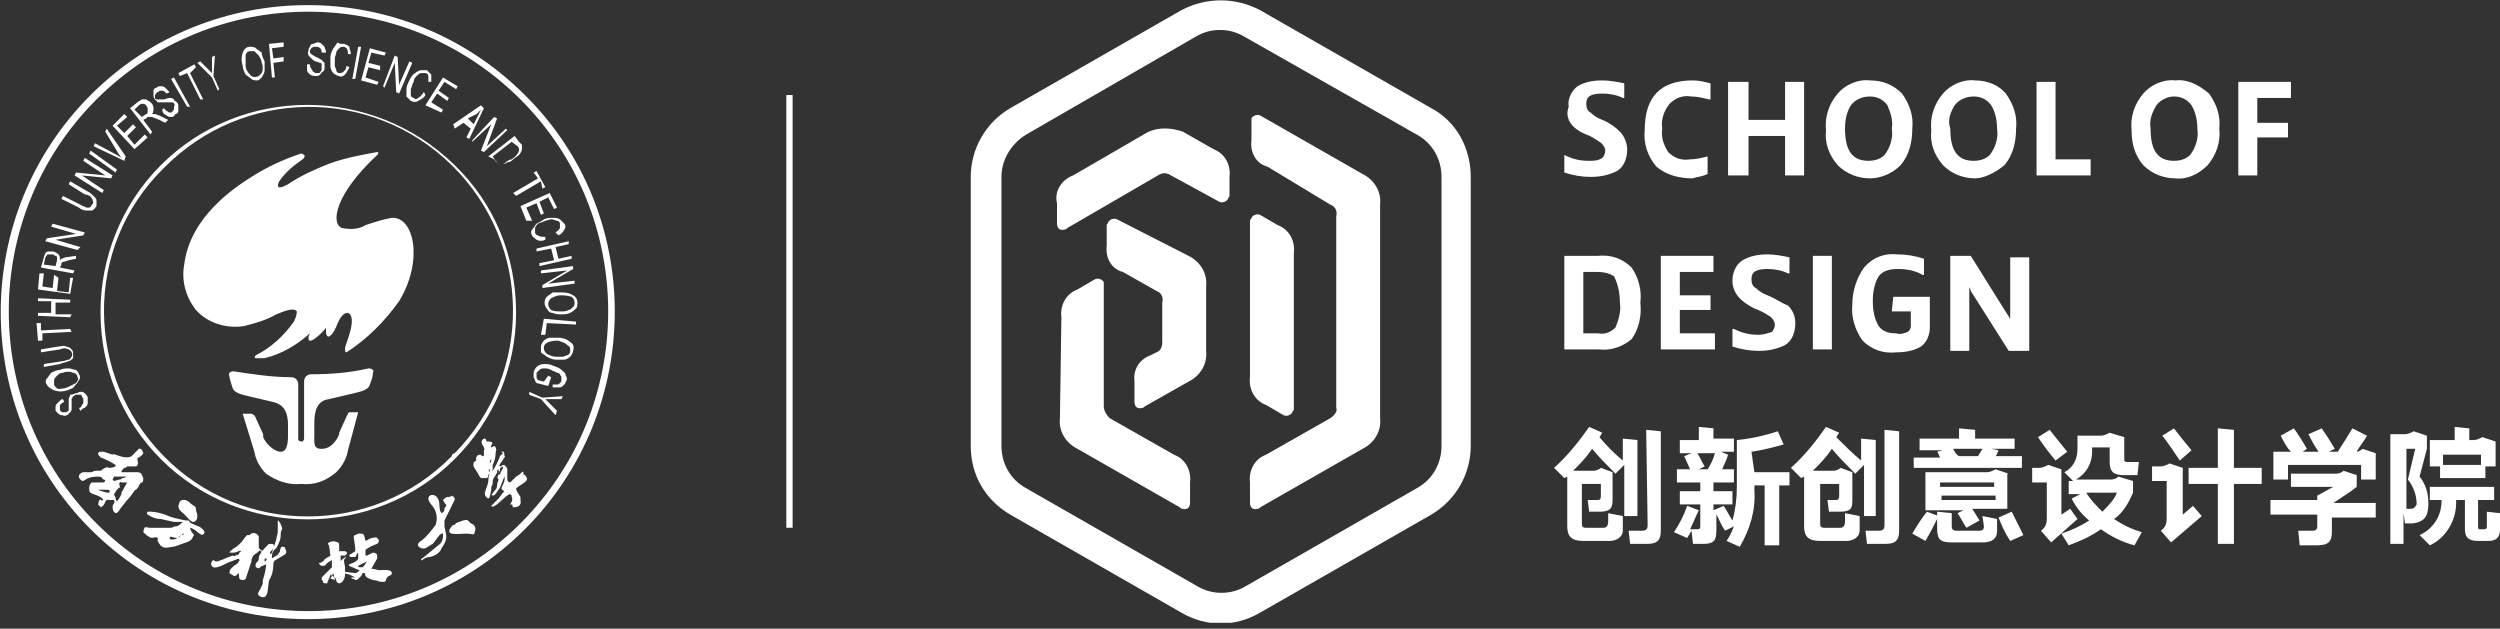 <svg width="171" height="43" viewBox="0 0 171 43" fill="none" xmlns="http://www.w3.org/2000/svg">
<rect x="0" y="0" width="171" height="43" fill="#333333" stroke="none"/>
<g clip-path="url(#clip0_1109_7941)">
<path d="M12.2 34.6C12.2 34.8 12.3 34.9 12.4 35C12.7 35.2 13 35.7 13.2 35.7C13.4 35.7 13.5 35.5 13.5 35.3C13.5 35.1 13.4 35 13.4 34.8C13.4 34.6 13.2 34.6 13 34.4C12.8 34.2 12.5 34.1 12.3 34.3L12.2 34.6ZM14 36.4C13.8 36 13.5 36 13.1 35.8C12.9 35.7 13 35.7 12.9 35.6C12.8 35.6 12.7 35.6 12.7 35.6C12.2 35.5 11.7 35.4 11.3 35.2C11 35.1 10.6 35 10.3 35C10.2 35 10.2 35 10.1 35C10 35.1 10.1 35.2 10.1 35.2C10.4 35.4 10.7 35.5 11 35.5L11.9 35.7C12 35.7 12 35.7 12.2 35.7C12.3 35.7 12.4 35.7 12.5 35.7C12.2 36 12.1 36 12 36C11.9 36 11.8 36.1 11.7 36.1H11.2H11.1H11C10.8 36.1 10.6 36.1 10.3 36.1C9.9 36.1 9.9 35.9 9.8 36.4C10.5 37.1 10.5 36.6 10.8 36.8C10.8 37 10.7 36.9 10.9 37.2C11.1 37.5 11.3 37.5 11.8 37.4C12 37.4 12.1 37.3 12.2 37.3C12.6 37.1 13.1 37.1 13.2 36.7C13.3 36.6 13.3 36.6 13.2 36.5C13.1 36.4 13 36.2 13 36.1C13.5 36.2 13.8 36.9 14 36.4ZM12.4 36.6L12.3 36.7C12.2 36.8 12.3 36.7 12.2 36.8C12 36.8 12.1 36.9 11.8 36.9C11.7 36.9 11.6 36.9 11.6 36.8C11.7 36.6 11.7 36.8 12.2 36.8C12.2 36.8 12.2 36.7 12.4 36.6C12.5 36.6 12.4 36.5 12.6 36.5C12.5 36.6 12.5 36.6 12.4 36.6ZM19.5 37.5C19.5 37.4 19.4 37.4 19.3 37.4C19.3 37.4 19.2 37.4 19.2 37.5C19.1 37.7 19.2 37.7 19.1 37.8C19 37.9 19 38 18.9 38C18.8 38.1 18.7 38.1 18.6 38.2C18.6 38 18.6 37.8 18.7 37.7C18.9 37.4 18.8 37.7 19 37.3C19.1 37.1 19.2 36.9 19.2 36.6C19.2 36.5 19.2 36.3 19.3 36.2C19.3 36 19.1 35.6 19 35.6C19 35.8 19 36 19 36.3C19 36.6 18.9 36.7 18.9 36.9C18.8 37.2 18.7 37.5 18.6 37.8C18.5 37.9 18.6 37.9 18.5 37.9C18.4 37.7 18.6 37.7 18.7 37.5C18.8 37.3 18.7 37.2 18.6 37.2C18.5 37.2 18.3 37.2 18.3 37.3C18.2 37.4 18.1 37.5 18.1 37.5C18 37.6 18 37.7 17.8 37.7C17.8 37.6 17.8 37.5 17.7 37.5C17.7 37.4 17.7 37.4 17.7 37.3C17.7 37.2 17.7 37.2 17.7 37.1C17.7 37 17.7 36.9 17.7 36.8V36.7C17.6 36.5 17.4 36.4 17.2 36.5C17.2 36.5 17.1 36.5 17.1 36.6H17H16.9C16.7 36.8 16.6 37 16.5 37.1C16.3 37.3 16.2 37.4 16 37.5C15.9 37.6 15.7 37.7 15.7 37.8H15.8C16 37.8 15.9 37.8 15.9 37.8H16C16.2 37.8 16.4 37.6 16.5 37.7C16.2 37.9 16.5 37.9 16.1 38C16 38.1 16 38 15.9 38C15.7 38.1 15.6 38.1 15.4 38.2C15.2 38.3 15.1 38.3 14.9 38.4C14.7 38.4 14.7 38.4 14.6 38.3C14.3 38.5 14.5 38.8 14.6 38.8C14.9 38.9 15.5 38.5 15.8 38.4C15.9 38.4 16 38.3 16.1 38.3C16.3 38.2 16.3 38.2 16.4 38.3C16.3 38.5 16.2 38.6 16 38.7C15.9 38.8 15.9 38.8 15.8 38.9C15.7 39 15.7 39.1 15.7 39.2C15.8 39.3 15.9 39.3 16 39.4C16.2 39.4 16.2 39.3 16.3 39.2C16.4 39.3 16.3 39.5 16.4 39.6C16.5 39.7 16.7 39.7 16.8 39.6L17.2 38.4C17.2 38.3 17.2 38.4 17.2 38.3C17.3 38 17.3 38 17.6 37.8C17.7 37.7 17.8 37.6 17.9 37.6C17.9 37.9 17.7 37.9 17.7 38.2C17.7 38.5 17.4 38.4 17.5 38.8C17.7 38.9 17.7 38.9 17.8 38.8C17.9 38.7 18 38.7 18.2 38.6C18.2 38.9 18.1 39.3 18 39.6C17.9 40 18.1 39.7 17.8 40.3C17.6 40.6 17.6 40.7 17.8 40.8C18 40.9 18.2 40.9 18.3 40.5L18.4 39.7C18.6 39.4 18.7 39 18.7 38.6C18.7 38.3 18.9 38.3 19.2 38.1C19.5 37.9 19.7 37.9 19.5 37.5ZM18.1 38.4V38.3C18.1 38.2 18.1 38.2 18.2 38.2C18.3 38.2 18.2 38.4 18.1 38.4ZM25.8 39.1L26 39C25.8 39 25.6 38.9 25.4 38.9L25.8 38.2C25.8 38.1 25.8 38.1 25.8 38C25.8 37.9 25.7 37.8 25.5 37.8L25.1 38H25V37.8C25 37.7 25 37.7 25 37.6C25.3 37.4 25.5 37.3 25.8 37.2C26 37 25.9 36.9 25.8 36.8C25.7 36.7 25.6 36.8 25.4 36.8L25 37L24.9 36.6C24.8 36.5 24.8 36.5 24.7 36.5H24.5L24.3 36.6C24.2 36.6 24.2 36.7 24.2 36.7C24.2 36.7 24.2 36.7 24.2 36.8C24.2 36.8 24.3 37.4 24.3 37.5V37.6V37.7L24 37.9C23.9 37.9 23.9 38 23.9 38C23.9 38 23.9 38.1 24 38.1C24.1 38.1 24.2 38.1 24.3 38.1C24.3 38.1 24.4 38 24.4 37.9L24.5 37.8V38.1C24.5 38.1 24.5 38.1 24.5 38.2C24.5 38.4 23.9 38.6 23.9 38.6C23.9 38.6 23.8 38.6 23.9 38.7C24 38.8 24.2 38.8 24.3 38.9C24.4 38.9 24.5 39 24.6 39C24.5 39.1 24.4 39.2 24.3 39.2L23.5 39.1H23.4V39.2H23.5L23.9 39.3L24.3 39.5H24L24.1 39.6H24.2C24.3 39.7 24.4 39.7 24.5 39.6C24.6 39.5 24.6 39.5 24.7 39.4L24.8 39.2H25L25.8 39.3V39.1ZM24.9 38.7L24.8 38.8C24.7 38.8 24.6 38.8 24.6 38.8C24.6 38.8 24.5 38.8 24.5 38.7C24.7 38.6 24.9 38.5 25.1 38.4C25 38.5 25 38.6 24.9 38.7ZM24.9 39L25 39.4L25.1 39.5C25.3 39.6 25.5 39.7 25.7 39.7C25.8 39.7 25.9 39.8 26.1 39.8H26.2C26.2 39.8 26.4 39.8 26.4 39.7C26.4 39.7 26.4 39.5 26.6 39.4C26.8 39.3 26.8 39.3 26.8 39.2C26.8 38.9 26.1 39 26 39L25 38.9L24.9 39ZM23.3 38.6C23.4 38.4 23.6 38.3 23.7 38C23.7 38.1 23.3 38.3 23.3 38.4C23.3 38.3 23.3 38.2 23.3 38.1V38H23.4H23.5H23.6C23.9 37.8 23.6 37.7 23.6 37.7C23.6 37.7 23.5 37.7 23.2 37.7V37.4V37.3C23.2 37.3 23.2 37.1 23.1 37.1C22.9 37 22.7 37 22.5 37.1C22.4 37.2 22.4 37.2 22.5 37.3C22.5 37.3 22.6 37.9 22.6 38C22.5 38.1 22.4 38.1 22.3 38.2C22.2 38.2 22.2 38.3 22.1 38.4C22 38.4 22 38.5 21.9 38.5H21.8C21.8 38.5 21.9 38.7 22 38.7C22 38.7 22 38.7 22.1 38.7H22.2C22.3 38.6 22.3 38.6 22.4 38.5C22.5 38.4 22.6 38.4 22.7 38.3C22.7 38.3 22.7 38.3 22.7 38.4C22.7 38.5 22.7 38.7 22.7 38.8L22.1 39.4C22 39.5 22 39.5 22 39.6C22 39.7 22.1 39.7 22.1 39.8C22.1 39.9 22.2 39.9 22.3 39.9C22.4 39.9 22.4 39.9 22.4 39.8C22.4 39.8 22.6 39.4 22.6 39.3C22.7 39.4 22.8 39.4 22.9 39.5C23 39.6 23 39.7 23 39.7C23 39.8 23.1 39.9 23.2 39.9C23.4 39.9 23.6 39.6 23.6 39.3C23.6 39.2 23.6 39.1 23.6 39V38.9V38.8L23.5 38.2C23.4 38.2 23.4 38.3 23.4 38.3C23.2 38.6 23.2 38.7 23.3 38.6ZM22.9 39.6V39.7C22.8 39.6 22.7 39.6 22.6 39.6L22.8 39.2C22.8 39.2 22.9 39.6 22.9 39.6ZM31.1 35.9H31L30.9 36C30.3 36.7 31.4 36.5 31.8 36.5H31.9C32.4 36.5 32.4 36.7 32.5 36.3C32.6 36 32.3 35.8 32.2 35.8C32 35.6 32 35.5 31.7 35.6C31.6 35.6 31.5 35.7 31.4 35.7C31.1 35.8 31.2 35.8 31.1 35.9ZM30.3 34.2C30.4 34.4 30.4 34.4 30.5 34.5C30.6 34.6 30.4 34.7 30.4 34.8C30.4 34.9 30.4 35 30.2 35.1C30 34.9 30.1 34.4 30 34.2C29.8 33.7 29.3 33.8 29.3 34.1C29.3 34.4 29.6 34.5 29.8 35C29.9 35.3 29.9 35.6 29.8 35.9C29.5 36.3 29.2 36.7 28.8 37C28.3 37.3 28.8 37.6 29.1 37.5C29.3 37.4 29.4 37.3 29.6 37.2C29.8 37 30.1 36.4 30.3 36.5C30.5 36.6 30.3 36.4 30.3 36.5C30.3 36.6 30.3 36.6 30.3 36.7C30.3 36.9 30.2 37.1 30.1 37.2L29 38.1C28.9 38.2 28.8 38.2 28.8 38.3C28.8 38.4 28.8 38.3 28.9 38.3C29 38.2 29.2 38.1 29.4 38.1C29.8 38 30.1 37.8 30.2 37.5C30.7 36.8 30.5 36.6 30.4 36C30.4 35.9 30.4 35.7 30.4 35.6L30.9 34.6C31 34.3 31.3 34.1 30.9 33.9C30.8 34 30.7 34 30.6 34C30.5 34 30.4 34.1 30.3 34.2ZM20.7 10.9C20.1 11.3 19.5 11.8 19.1 12.4C18.9 12.8 19 13 19.7 12.6C20.6 12 21.5 11.6 22.5 11.2C23.6 10.8 24.7 10.6 25.8 10.4C25.9 10.4 25.9 10.5 25.8 10.6C22.9 13.3 22.6 15.3 23.4 15.6C24 15.7 24.5 15.7 25 15.4C25.6 15.2 26.2 15 26.8 14.9C28.3 14.8 29 17.8 27.3 20.6C26.3 22 25.1 23.2 23.7 24.1C23.6 24.1 23.6 24 23.6 23.8C23.6 23.6 24.5 21.7 23.8 21.4C23.7 21.4 23.4 21.4 23.1 22.1C22.8 22.9 22.5 23.1 22.4 23C22.3 22.9 22.3 22.8 22.3 22.6C22.3 22.4 22.3 22.3 22.3 22.4C22.3 22.5 21.4 23.4 21.2 23.3C21.1 23.3 21.1 23.2 21.1 23.1C21.1 23 21.2 22.8 21.2 22.8C20.3 23.6 19.3 24.2 18.1 24.5C17.9 24.5 17.7 24.5 17.5 24.5C17.4 24.5 17.4 24.4 17.5 24.3C18.5 23.8 19.4 23 20.1 22C20.3 21.6 20.3 21.4 20.3 21.3C20.1 21 19.4 21.3 18.9 21.5C18.2 21.9 17.5 22.1 16.7 22.3C15.5 22.5 14.2 22.1 13.4 21.2C12.7 20.3 12.4 19.2 12.6 18.1C13 14.8 16.1 12.8 17.2 12.1C18.3 11.4 19.4 10.9 20.6 10.5C20.9 10.6 20.9 10.7 20.7 10.9ZM20.4 30.1V26.3C20.4 26 20.2 25.8 19.9 25.8C18.6 25.8 17.3 25.6 16 25.4C15.9 25.4 15.8 25.4 15.7 25.5C15.6 25.6 15.7 25.7 15.7 25.8C15.7 25.9 15.9 26.5 15.9 26.5C16 26.9 16.6 27 17 27.1L18.7 27.5C19.5 27.7 19.7 28.3 19.7 29.1V29.8C19.7 30.4 19.6 30.9 19.2 30.9C18.8 30.9 18.2 30.4 18 29.9V29.7L17.5 28.6C17.5 28.5 17.4 28.5 17.4 28.4C17.3 28.4 17.3 28.3 17.2 28.3H16.6L17.4 30.9C17.5 31.5 17.8 32 18.2 32.4C18.9 32.9 19.8 33.2 20.6 33.1C21.5 33.2 22.3 32.9 23 32.3C23.4 31.9 23.7 31.4 23.8 30.8L24.5 28.2H24C23.9 28.2 23.8 28.2 23.8 28.3C23.8 28.4 23.7 28.4 23.7 28.5L23.2 29.6V29.7C23 30.2 22.6 30.7 22 30.7C21.4 30.7 21.5 30.3 21.5 29.6V28.9C21.5 28.1 21.7 27.4 22.5 27.3L24.2 26.9C24.6 26.8 25.2 26.7 25.3 26.3C25.3 26.3 25.5 25.8 25.5 25.6C25.5 25.4 25.6 25.4 25.5 25.3C25.4 25.2 25.3 25.2 25.2 25.2C23.9 25.5 22.6 25.6 21.3 25.6C21 25.6 20.8 25.8 20.8 26.1V30C20.8 30.1 20.7 30.2 20.7 30.2C20.6 30.2 20.5 30.2 20.4 30.1ZM33.5 34L33.6 33.5C33.6 33.1 33.7 33.3 33.7 33C33.7 32.7 33.8 32.7 33.9 32.5C34 32.3 34 32.4 34 32.3C34 32.2 34 32.2 34.1 32.1C34.2 32.5 33.9 32.6 34.1 32.8C34.1 32.9 34 33 34 33.2C34 33.4 33.9 33.5 33.8 33.6C33.6 33.9 33.6 33.8 33.7 33.9C33.9 33.9 34 33.6 34.1 33.5C34.2 33.4 34.3 33.1 34.3 33.1C34.4 32.9 34.4 32.8 34.5 32.6C34.6 32.9 34.3 33.3 34.3 33.4C34.3 33.5 34.5 33.6 34.5 33.6C34.5 33.6 34.5 33.6 34.4 33.7L34.1 34.1C34 34.2 33.7 34.5 33.6 34.6C33.8 34.9 34.6 33.8 34.9 33.8C34.9 33.8 34.9 33.8 35 33.9V34C35.1 34.2 35 34.3 34.9 34.5C35 34.6 34.9 34.5 35 34.5C35.1 34.5 35 34.6 35.1 34.7C35.4 34.7 35.7 34.6 35.6 34.2C35.6 34.1 35.6 34.1 35.6 34C35.5 33.8 35.3 33.6 35.3 33.4C35.8 33 36.3 32.9 35.9 32.5C35.8 32.4 35.8 32.5 35.8 32.4C35.8 32.3 35.8 32.2 35.7 32.3C35.6 32.4 35.5 32.5 35.3 32.6C35.2 32.7 35 32.9 34.9 33C34.8 33 34.7 32.9 34.7 32.8V32.1C34.7 32 34.6 31.9 34.5 31.8C34.3 31.8 34.3 31.9 34.2 31.9C34.1 31.9 34.2 31.7 34.3 31.6C34.4 31.5 34.4 31.4 34.5 31.3C34.6 31.2 34.5 31.2 34.5 31.2V31.1C34.5 31.1 34.5 30.8 34.3 30.9L34.4 31C34.3 31.1 34.3 31.1 34.2 31.2C34.1 31.5 33.9 31.9 33.7 32.2C33.6 32.1 33.7 32.2 33.7 32.1V31.8C33.8 31.6 33.9 31.3 33.9 31C33.9 30.8 34 30.8 33.9 30.6C33.8 30.4 33.7 30.6 33.6 30.6C33.5 30.4 33.9 30.3 33.5 30.2H33.3C33.2 30.1 33.3 30 33.1 30C32.8 30.2 33 30.4 33.1 30.6C33.2 30.8 33.1 30.7 33.1 30.8C33.1 30.9 33.1 30.8 33.1 31C33.1 31 33.1 31 33.1 31.1C33.1 31.2 33.1 31.2 33 31.2C32.9 31.2 33 31.1 32.8 31.1C32.6 31.1 32.5 31.4 32.6 31.5C32.5 31.5 32.5 31.6 32.4 31.6V31.7C32.3 31.9 32.6 32.2 32.7 32.4C32.8 32.6 32.8 32.6 32.9 32.7C33 32.7 33.1 32.7 33.2 32.7C33.4 32.7 33.4 32.6 33.4 32.5C33.4 32.4 33.6 32.4 33.5 32.3C33.4 32.2 33.4 32.1 33.5 32.1V32.2C33.5 32.4 33.4 32.6 33.4 32.9C33.4 33.1 33.2 33.5 33.2 33.6C33.1 33.8 33.2 34 33.4 34.1C33.5 34 33.5 34 33.5 34ZM33.5 31.7C33.5 31.6 33.5 31.5 33.6 31.4C33.6 31.5 33.6 31.6 33.5 31.7ZM34.2 32.2C34.2 32 34.2 32 34.4 31.9C34.4 32 34.4 32.1 34.3 32.2C34.2 32.3 34.3 32.4 34.1 32.5V32.3C34.2 32.2 34.2 32.2 34.2 32.2ZM7.2 32.9C7.1 33 7.1 33 7 33C6.9 33 6.8 33 6.7 33H6.5C6.4 33 6.4 33 6.3 33C6.2 33 6.1 33.2 6.1 33.4C6.1 33.6 6.1 33.7 6.4 33.8C6.7 33.9 6.9 34 7 34.1C7.1 34.2 7 34.3 6.9 34.2C6.8 34.1 6.9 34.2 6.8 34.2C6.7 34.4 6.8 34.3 6.7 34.5L6.9 34.7C7.3 34.5 7.1 34.1 7.5 34.2C7.6 34.2 7.7 34.2 7.8 34.2C7.9 34.5 7.7 34.4 7.7 34.7C7.7 35 7.9 35.1 7.9 35.1C8.1 35.1 8.2 34.8 8.3 34.7L8.7 34.2C8.8 34.1 8.9 34 9.1 33.7C9.2 33.6 9.2 33.5 9.3 33.5C9.4 33.4 9.5 33.3 9.5 33.2C9.6 33.1 9.6 33 9.7 33C9.8 33 9.8 32.8 9.8 32.7C9.7 32.5 9.7 32.3 9.4 32.3C9.3 32.3 9.2 32.3 9.1 32.3H8.6C8.5 32.3 8.4 32.3 8.3 32.3C8.3 32.2 8.4 32.1 8.5 32C8.6 32 8.6 32 8.7 31.9C9.1 31.9 8.8 31.9 9.2 31.9C9.3 31.9 9.4 31.9 9.4 31.8C9.5 31.6 9.4 31.7 9.4 31.4C9.4 31.3 9.4 31.3 9.5 31.3C9.6 31.2 9.7 31.2 9.8 31C9.7 30.6 9.5 30.7 9.5 30.7L9 31.2C8.7 31.4 8.2 31.2 7.9 31.1C7.6 31 7.8 31.1 7.7 31.1L7.1 30.9C7 30.9 7 30.9 6.9 30.9C6.8 30.9 6.8 30.9 6.7 31C6.7 31.1 6.8 31.2 6.9 31.3C7.2 31.4 7.6 31.6 7.9 31.8C7.9 31.8 7.9 31.8 7.9 31.9C7.9 31.9 7.7 32 7.5 32C7.3 32 7.4 31.9 7.2 32C7 32.1 7 32.1 6.9 32.2H6.8C6.7 32.2 6.8 32.2 6.6 32.2C6.3 32.2 6.4 32.3 6.2 32.3C6.1 32.3 6 32.3 5.9 32.3C5.8 32.3 5.8 32.3 5.7 32.3C5.6 32.3 5.2 32.5 5.5 32.8C5.8 33.1 5.7 32.6 6.7 32.6C6.8 32.6 6.9 32.6 7 32.7C7 32.7 7 32.8 7.1 32.8C7.1 32.8 7.2 32.8 7.2 32.9ZM6.7 33.5H7.3C7.4 33.5 7.5 33.5 7.5 33.6C7.5 33.7 7.5 33.7 7.4 33.7C7.2 33.7 6.7 33.5 6.7 33.5ZM7.7 32.8L7.8 32.6H8.2C8.3 32.6 8.5 32.6 8.6 32.6C8.7 32.6 8.5 32.7 8.4 32.7C8.3 32.7 8.3 32.8 8.2 32.8C8 32.8 7.8 33 7.7 32.8ZM8 34.3L7.9 34.1V34C7.9 34 7.8 33.9 7.8 33.8C7.9 33.7 7.9 33.6 8 33.5L8.1 33.4C8.2 33.3 8.2 33.4 8.2 33.3C8.2 33.2 8.1 33.1 8.2 33C8.3 32.9 8.3 33 8.3 33H8.7C8.6 33.2 8.4 33.5 8.3 33.7C8.4 33.7 8.1 34.2 8 34.3ZM35.6 35.8C27.6 43.8 14.6 43.8 6.6 35.8C-1.4 27.8 -1.4 14.8 6.6 6.8C14.6 -1.2 27.6 -1.2 35.6 6.8C43.6 14.8 43.6 27.8 35.6 35.8ZM35.9 6.5C27.7 -1.7 14.4 -1.7 6.2 6.5C-2 14.7 -2 28 6.2 36.2C14.4 44.4 27.7 44.4 35.9 36.2C44.1 28 44.1 14.6 35.9 6.5ZM30.9 31.2C25.5 36.7 16.6 36.7 11.2 31.2C5.8 25.7 5.7 16.9 11.2 11.5C16.6 6 25.4 5.9 30.9 11.3C36.4 16.7 36.5 25.5 31.1 31C31 31 30.9 31.1 30.9 31.2ZM31.1 11.3C25.5 5.8 16.5 5.8 11 11.3C5.5 16.8 5.5 25.9 11 31.4C16.5 36.9 25.6 36.9 31.1 31.4C33.8 28.7 35.3 25.1 35.3 21.4C35.3 17.5 33.8 13.9 31.1 11.3ZM5.5 28.1L5.4 27.9C5.5 27.9 5.6 27.8 5.6 27.7C5.7 27.6 5.7 27.6 5.7 27.5C5.7 27.4 5.7 27.3 5.7 27.3C5.7 27.2 5.6 27.2 5.6 27.1C5.6 27 5.5 27 5.4 27C5.3 27 5.3 27 5.2 27C5.1 27 5.1 27.1 5 27.1C5 27.2 4.9 27.2 4.9 27.3C4.9 27.3 4.9 27.4 4.9 27.6C4.9 27.7 4.9 27.9 4.9 28C4.9 28.1 4.8 28.2 4.8 28.2C4.7 28.3 4.7 28.3 4.6 28.4C4.5 28.4 4.4 28.5 4.3 28.4C4.2 28.4 4.1 28.4 4 28.3C3.9 28.2 3.9 28.2 3.8 28.1C3.8 28 3.8 27.9 3.8 27.8C3.8 27.7 3.9 27.6 4 27.5C4.1 27.4 4.2 27.3 4.3 27.3L4.4 27.5C4.3 27.5 4.2 27.6 4.1 27.7C4.1 27.8 4.1 27.9 4.1 28C4.1 28.1 4.2 28.2 4.3 28.2C4.4 28.2 4.5 28.2 4.5 28.2C4.6 28.2 4.6 28.1 4.7 28.1C4.7 28 4.7 27.9 4.7 27.7C4.7 27.6 4.7 27.5 4.7 27.3C4.7 27.2 4.8 27.1 4.8 27C5 27 5.1 26.9 5.2 26.9C5.3 26.9 5.4 26.8 5.5 26.8C5.6 26.8 5.7 26.8 5.8 26.9C5.9 27 6 27.1 6 27.2C6 27.3 6 27.4 6 27.6C6 27.7 5.9 27.8 5.8 27.9C5.7 27.9 5.6 28 5.5 28.1ZM4.6 26.7C4.3 26.8 4 26.8 3.7 26.7C3.5 26.6 3.3 26.5 3.2 26.3C3.1 26.2 3.1 26 3.2 25.9C3.3 25.8 3.4 25.6 3.5 25.5C3.7 25.4 3.9 25.3 4.1 25.3C4.3 25.2 4.5 25.2 4.7 25.2C4.9 25.2 5 25.3 5.2 25.3C5.3 25.4 5.4 25.5 5.4 25.6C5.5 25.7 5.5 25.9 5.4 26C5.3 26.2 5.2 26.3 5.1 26.4C5 26.6 4.8 26.6 4.6 26.7ZM4.6 26.5C4.8 26.4 5 26.3 5.2 26.2C5.3 26.1 5.4 25.9 5.3 25.8C5.3 25.6 5.1 25.5 5 25.5C4.8 25.4 4.5 25.4 4.3 25.5C4.1 25.5 4 25.6 3.9 25.7C3.8 25.8 3.7 25.9 3.7 26C3.7 26.1 3.7 26.2 3.7 26.3C3.7 26.4 3.9 26.6 4 26.6C4.1 26.6 4.3 26.6 4.6 26.5ZM2.8 24.1V23.9L4 23.7C4.2 23.7 4.4 23.6 4.5 23.7C4.6 23.7 4.8 23.8 4.8 23.8C4.9 23.9 5 24 5 24.1C5 24.2 5 24.4 5 24.5C4.9 24.6 4.8 24.7 4.7 24.7C4.5 24.8 4.3 24.8 4.1 24.9L3 25.1V24.9L4.3 24.7C4.4 24.7 4.6 24.6 4.7 24.6C4.8 24.6 4.8 24.5 4.9 24.4C5 24.2 4.9 24 4.7 23.9C4.5 23.8 4.3 23.8 4.1 23.9L2.8 24.1ZM4.9 22.7L2.9 22.8V23.3H2.6L2.5 22.1H2.8V22.6L4.8 22.5L4.9 22.7ZM4.8 21.7L2.6 21.6V21.4H3.5V20.6H2.6V20.4L4.8 20.5V20.7H3.8V21.5H4.9L4.8 21.7ZM4.8 20.1L2.6 19.8L2.7 18.7H3L2.9 19.6L3.6 19.7L3.7 18.8L4 19L3.9 19.9L4.7 20L4.8 19H5L4.8 20.1ZM5 18.7L2.8 18.3L3 17.6C3 17.5 3.1 17.4 3.1 17.3C3.2 17.2 3.3 17.2 3.3 17.2C3.4 17.2 3.5 17.2 3.6 17.2C3.7 17.2 3.9 17.3 4 17.4C4.1 17.5 4.1 17.6 4.1 17.8L4.2 17.7C4.3 17.7 4.4 17.6 4.5 17.6L5.2 17.5V17.7L4.7 17.8L4.4 17.9C4.3 17.9 4.3 17.9 4.2 18V18.1L4.1 18.3L5.1 18.5L5 18.7ZM3.8 18.2L3.9 17.8C3.9 17.7 3.9 17.6 3.9 17.6C3.9 17.5 3.8 17.5 3.8 17.5C3.7 17.5 3.7 17.4 3.6 17.4C3.5 17.4 3.4 17.4 3.3 17.4C3.2 17.4 3.2 17.5 3.1 17.6L3 18.1L3.8 18.2ZM5.3 17.1L3.1 16.5L3.2 16.3L5.2 16L3.5 15.5L3.6 15.3L5.8 15.9L5.7 16.1L3.8 16.4L5.5 16.9L5.3 17.1ZM4.7 12.6L4.8 12.4L6 13.1C6.2 13.2 6.3 13.3 6.4 13.4C6.5 13.5 6.6 13.6 6.6 13.7C6.6 13.8 6.6 14 6.6 14.1C6.5 14.2 6.5 14.3 6.3 14.4C6.2 14.4 6.1 14.4 5.9 14.4C5.7 14.4 5.5 14.3 5.4 14.2L4.2 13.6L4.3 13.4L5.5 14C5.6 14.1 5.8 14.1 5.9 14.2C6 14.2 6.1 14.2 6.1 14.2C6.2 14.2 6.2 14.1 6.3 14C6.4 13.9 6.4 13.8 6.3 13.6C6.2 13.4 6 13.3 5.8 13.3L4.7 12.6ZM7 13.2L5.1 12L5.2 11.8L7.2 12L5.7 11L5.8 10.8L7.7 12L7.6 12.2L5.6 12L7.1 13L7 13.2ZM7.9 11.8L6.1 10.5L6.2 10.3L8 11.6L7.9 11.8ZM8.5 11L6.4 10L6.5 9.8L8 10.6L8.3 10.8L8.1 10.5L7.2 9L7.3 8.8L8.6 10.7L8.5 11ZM9.2 10.2L7.7 8.6L8.5 7.8L8.7 8L8 8.6L8.5 9.1L9.1 8.5L9.3 8.7L8.7 9.3L9.2 9.9L9.9 9.2L10.1 9.4L9.2 10.2ZM10.3 9.2L8.9 7.4L9.4 7C9.5 6.9 9.6 6.9 9.7 6.8C9.8 6.8 9.9 6.8 10 6.8C10.1 6.9 10.2 6.9 10.3 7C10.4 7.1 10.5 7.2 10.5 7.4C10.5 7.5 10.5 7.7 10.4 7.8H10.6C10.7 7.8 10.8 7.9 10.9 7.9L11.5 8.2L11.3 8.4L10.9 8.2L10.4 8C10.3 8 10.3 8 10.2 8H10.1L10 8.1L9.8 8.2L10.4 9L10.3 9.2ZM9.7 8L10 7.8C10.1 7.8 10.1 7.7 10.1 7.6C10.1 7.5 10.1 7.5 10.1 7.4C10.1 7.3 10 7.3 10 7.2C10 7.2 9.9 7.1 9.8 7.1C9.7 7.1 9.6 7.1 9.5 7.2L9.2 7.5L9.7 8ZM11.1 7.5L11.2 7.4C11.3 7.5 11.3 7.5 11.4 7.6C11.5 7.6 11.5 7.7 11.6 7.7C11.7 7.7 11.8 7.7 11.8 7.6L11.9 7.5C11.9 7.4 11.9 7.4 11.9 7.3C12 7.2 11.9 7 11.8 7C11.7 7 11.7 7 11.6 7H11.4C11.3 7 11.2 7 11.1 7C11 7 10.9 7 10.8 7C10.7 6.9 10.7 6.9 10.6 6.8C10.5 6.7 10.5 6.6 10.5 6.5C10.5 6.4 10.5 6.3 10.5 6.2C10.5 6.1 10.6 6 10.7 6C10.8 5.9 10.9 5.9 11 5.9C11.1 5.9 11.2 5.9 11.3 6C11.4 6.1 11.5 6.2 11.6 6.3L11.4 6.4C11.3 6.3 11.2 6.2 11.1 6.2C11 6.2 10.9 6.2 10.8 6.3C10.7 6.3 10.7 6.4 10.6 6.5C10.6 6.6 10.6 6.7 10.6 6.7C10.6 6.8 10.7 6.8 10.8 6.8C10.9 6.8 11 6.8 11.2 6.8C11.3 6.8 11.4 6.7 11.6 6.7C11.7 6.7 11.8 6.7 11.9 6.8C11.9 6.9 12 6.9 12.1 7C12.2 7.1 12.2 7.2 12.2 7.3C12.2 7.4 12.2 7.5 12.2 7.6C12.2 7.7 12.1 7.8 12 7.8C11.9 8 11.8 8 11.7 8C11.6 8 11.5 8 11.4 7.9C11.2 7.8 11.1 7.7 11.1 7.5ZM12.8 7.3L11.7 5.4L11.9 5.3L13 7.3H12.8ZM13.7 6.8L12.8 5L12.3 5.2L12.2 5L13.3 4.4L13.4 4.6L13 5L13.9 6.8H13.7ZM14.9 6.2L14.5 5.3L13.5 4.3L13.7 4.2L14.2 4.7C14.3 4.8 14.4 4.9 14.5 5C14.5 4.9 14.5 4.7 14.5 4.6V3.9L14.7 3.8L14.6 5.2L15 6.1L14.9 6.2ZM16.6 4.5C16.5 4.2 16.5 3.9 16.6 3.6C16.7 3.4 16.8 3.2 17.1 3.2C17.2 3.2 17.4 3.2 17.5 3.3C17.6 3.4 17.8 3.5 17.9 3.6C17.9 3.8 18 4 18.1 4.2C18.1 4.4 18.1 4.6 18.1 4.8C18.1 5 18 5.1 17.9 5.3C17.8 5.4 17.7 5.5 17.6 5.5C17.5 5.5 17.3 5.5 17.2 5.4C17.1 5.3 16.9 5.2 16.8 5.1C16.7 4.9 16.6 4.7 16.6 4.5ZM16.8 4.5C16.8 4.7 16.9 4.9 17.1 5.1C17.2 5.3 17.5 5.3 17.7 5.2C17.8 5.1 17.8 5.1 17.9 5C18 4.8 18 4.5 17.9 4.3C17.9 4.1 17.8 4 17.7 3.8C17.6 3.7 17.5 3.6 17.4 3.5C17.3 3.5 17.2 3.5 17.1 3.5C16.9 3.5 16.8 3.7 16.8 3.8C16.8 4.1 16.8 4.3 16.8 4.5ZM18.6 5.3L18.4 3L19.4 2.9V3.2L18.6 3.3L18.7 4L19.4 3.9V4.2L18.7 4.3L18.8 5.3H18.6ZM21 4.4H21.2C21.2 4.5 21.2 4.6 21.3 4.7C21.3 4.8 21.4 4.8 21.4 4.9C21.5 4.9 21.5 5 21.6 5C21.7 5 21.7 5 21.8 5C21.9 5 21.9 4.9 22 4.8C22 4.7 22 4.7 22 4.6C22 4.5 22 4.5 22 4.4C22 4.3 21.9 4.3 21.9 4.3L21.6 4.2C21.5 4.2 21.4 4.1 21.3 4C21.2 3.9 21.2 3.9 21.1 3.8C21.1 3.7 21 3.6 21.1 3.5C21.1 3.4 21.1 3.3 21.2 3.2C21.2 3.1 21.3 3 21.4 3C21.5 3 21.6 2.9 21.7 2.9C21.8 2.9 21.9 2.9 22 3C22 3 22.1 3.1 22.2 3.2C22.2 3.3 22.3 3.4 22.3 3.6H22C22 3.5 22 3.4 21.9 3.3C21.8 3.2 21.7 3.2 21.6 3.2C21.5 3.2 21.4 3.2 21.3 3.3C21.2 3.4 21.2 3.5 21.2 3.5C21.2 3.6 21.2 3.6 21.3 3.7C21.4 3.8 21.5 3.8 21.6 3.9C21.7 3.9 21.8 4 22 4.1C22.1 4.2 22.1 4.2 22.2 4.3C22.2 4.4 22.2 4.5 22.2 4.6C22.2 4.7 22.2 4.8 22.1 4.9C22 4.9 22 5 21.9 5.1C21.8 5.2 21.7 5.2 21.6 5.2C21.5 5.2 21.4 5.2 21.2 5.1C21.1 5 21 4.9 21 4.8C21 4.6 21 4.5 21 4.4ZM23.7 4.5L23.9 4.6C23.8 4.8 23.7 5 23.6 5.1C23.5 5.2 23.3 5.3 23.2 5.2C23.1 5.2 22.9 5.1 22.8 5C22.7 4.9 22.6 4.7 22.6 4.5C22.6 4.3 22.6 4.1 22.6 3.9C22.6 3.7 22.7 3.5 22.8 3.3C22.9 3.2 23 3 23.1 2.9C23.2 3 23.3 3 23.5 3C23.6 3 23.8 3.1 23.9 3.2C23.9 3.4 24 3.5 24 3.7H23.8C23.8 3.6 23.8 3.4 23.7 3.3C23.6 3.2 23.5 3.2 23.5 3.2C23.4 3.2 23.3 3.2 23.2 3.3C23.1 3.4 23 3.5 23 3.6C23 3.7 22.9 3.9 22.9 4C22.9 4.2 22.9 4.3 22.9 4.5C22.9 4.6 23 4.7 23 4.8C23 4.9 23.1 5 23.2 5C23.3 5 23.4 5 23.5 4.9C23.6 4.8 23.7 4.7 23.7 4.5ZM24.1 5.4L24.5 3.2H24.7L24.3 5.4H24.1ZM24.7 5.5L25.3 3.3L26.4 3.6L26.3 3.8L25.4 3.6L25.2 4.3L26 4.5V4.8L25.2 4.6L25 5.3L25.9 5.6L25.8 5.8L24.7 5.5ZM26.2 5.9L27 3.8L27.2 3.9L27.3 5.8L28 4.2L28.2 4.3L27.3 6.4L27.1 6.3L27 4.3L26.3 6L26.2 5.9ZM29 6.3L29.1 6.5C29 6.7 28.8 6.8 28.6 6.9C28.5 7 28.3 7 28.1 6.9C28 6.8 27.9 6.7 27.8 6.6C27.8 6.4 27.8 6.3 27.8 6.1C27.8 5.9 27.9 5.7 28 5.5C28.1 5.3 28.2 5.1 28.4 5C28.5 4.9 28.7 4.8 28.8 4.8C28.9 4.8 29.1 4.8 29.2 4.8C29.3 4.9 29.4 5 29.5 5.1C29.5 5.3 29.5 5.5 29.5 5.6H29.3C29.3 5.5 29.3 5.3 29.3 5.2C29.3 5.1 29.2 5 29.1 5C29 5 28.9 5 28.8 5C28.7 5 28.6 5.1 28.5 5.2C28.4 5.3 28.3 5.4 28.3 5.6C28.2 5.7 28.2 5.9 28.1 6.1C28.1 6.2 28.1 6.3 28.1 6.5C28.1 6.6 28.2 6.7 28.3 6.7C28.4 6.8 28.5 6.8 28.6 6.7C28.8 6.6 28.9 6.4 29 6.3ZM29.1 7.2L30.3 5.3L31.3 5.9L31.2 6.1L30.4 5.6L30 6.2L30.7 6.7L30.6 6.9L29.9 6.4L29.5 7L30.3 7.5L30.2 7.7L29.1 7.2ZM31 8.5L32.9 7.2L33.1 7.4L32.1 9.5L31.9 9.4L32.2 8.8L31.7 8.4L31.1 8.8L31 8.5ZM32 8.1L32.4 8.5L32.7 7.9L32.9 7.5C32.8 7.6 32.7 7.7 32.6 7.8L32 8.1ZM32.3 9.6L33.8 8L34 8.1L33.3 10L34.6 8.8L34.7 8.9L33.1 10.4L32.9 10.3L33.6 8.5L32.3 9.7V9.6ZM33.4 10.7L35.2 9.3L35.5 9.7C35.6 9.8 35.6 9.8 35.7 9.9C35.7 10 35.7 10.1 35.7 10.2C35.7 10.3 35.6 10.5 35.5 10.6C35.4 10.7 35.2 10.8 35.1 10.9C35 11 34.9 11.1 34.7 11.1C34.6 11.2 34.5 11.2 34.4 11.2C34.3 11.2 34.2 11.2 34.2 11.2C34.1 11.2 34.1 11.2 34 11.1C33.9 11.1 33.9 11 33.8 10.9L33.4 10.7ZM33.7 10.7L33.9 11C34 11.1 34 11.1 34.1 11.2C34.2 11.2 34.2 11.2 34.3 11.2C34.4 11.2 34.5 11.2 34.6 11.1C34.7 11 34.9 10.9 35 10.9C35.1 10.8 35.3 10.7 35.4 10.5C35.5 10.4 35.5 10.3 35.5 10.2C35.5 10.1 35.4 10 35.4 10L35 9.7L33.7 10.7ZM35.1 13.2L36.8 12.2L36.5 11.8L36.7 11.7L37.3 12.8L37.1 12.9L37 12.4L35.3 13.4L35.1 13.2ZM35.6 14.1L37.6 13.2L38.1 14.2L37.9 14.3L37.5 13.5L36.9 13.8L37.2 14.6L37 14.7L36.7 13.9L36 14.2L36.4 15.1H36L35.6 14.1ZM37.3 16.2V16.4C37.1 16.5 36.9 16.5 36.7 16.4C36.6 16.3 36.4 16.2 36.4 16.1C36.3 16 36.3 15.8 36.4 15.7C36.5 15.6 36.6 15.4 36.7 15.3C36.9 15.2 37.1 15.1 37.2 15C37.4 14.9 37.6 14.9 37.8 14.9C38 14.9 38.1 14.9 38.3 15C38.4 15.1 38.5 15.2 38.6 15.3C38.7 15.4 38.7 15.6 38.6 15.7C38.5 15.9 38.4 16 38.2 16.1L38 15.9C38.1 15.8 38.2 15.8 38.3 15.6C38.3 15.5 38.3 15.4 38.3 15.3C38.3 15.2 38.2 15.1 38.1 15.1C38 15.1 37.9 15 37.7 15C37.6 15 37.4 15.1 37.3 15.1C37.1 15.2 37 15.2 36.8 15.3C36.7 15.4 36.6 15.5 36.6 15.6C36.6 15.7 36.6 15.8 36.6 15.9C36.6 16 36.7 16.1 36.8 16.1C36.9 16.2 37.1 16.2 37.3 16.2ZM36.7 17L38.9 16.5V16.7L38 16.9L38.2 17.7L39.1 17.5V17.7L36.9 18.2V18L37.9 17.8L37.7 17L36.7 17.2V17ZM37 18.5L39.2 18.2V18.4L37.5 19.4L39.3 19.2V19.4L37.1 19.7V19.5L38.8 18.5L37 18.7V18.5ZM38.3 20C38.6 20 38.9 20 39.2 20.2C39.4 20.3 39.5 20.5 39.5 20.7C39.5 20.8 39.5 21 39.4 21.1C39.3 21.2 39.2 21.3 39 21.4C38.8 21.5 38.6 21.5 38.4 21.5C38.2 21.5 38 21.5 37.8 21.4C37.6 21.4 37.5 21.3 37.4 21.1C37.2 20.9 37.2 20.5 37.4 20.3C37.5 20.2 37.7 20.1 37.8 20C37.9 20 38.1 20 38.3 20ZM38.3 20.2C38.1 20.2 37.9 20.3 37.7 20.4C37.6 20.5 37.5 20.6 37.5 20.8C37.5 21 37.6 21.1 37.7 21.2C37.9 21.3 38.1 21.3 38.4 21.3C38.6 21.3 38.7 21.3 38.9 21.2C39 21.2 39.1 21.1 39.2 21C39.3 20.9 39.3 20.8 39.3 20.7C39.3 20.5 39.2 20.4 39.1 20.3C38.8 20.2 38.5 20.2 38.3 20.2ZM37.2 21.8L39.4 22V22.2L37.4 22.1L37.3 22.9H37L37.2 21.8ZM38.2 23.1C38.5 23.1 38.8 23.2 39 23.4C39.2 23.5 39.3 23.7 39.2 24C39.2 24.1 39.1 24.3 39 24.4C38.9 24.5 38.7 24.6 38.6 24.6C38.4 24.6 38.2 24.6 38 24.6C37.8 24.6 37.6 24.5 37.4 24.4C37.3 24.3 37.1 24.2 37 24.1C37 24 37 23.8 37 23.7C37 23.6 37.1 23.4 37.2 23.3C37.3 23.2 37.5 23.1 37.6 23.1C37.8 23.1 38 23.1 38.2 23.1ZM38.2 23.3C38 23.3 37.8 23.3 37.5 23.4C37.3 23.5 37.2 23.6 37.2 23.8C37.2 24 37.3 24.1 37.4 24.2C37.6 24.3 37.8 24.4 38 24.4C38.2 24.4 38.3 24.4 38.5 24.4C38.6 24.4 38.7 24.3 38.8 24.3C39 24.2 39 24.1 39 24C39 23.8 39 23.7 38.8 23.6C38.6 23.4 38.4 23.4 38.2 23.3ZM37.5 25.7L37.7 25.8L37.5 26.4L36.7 26.2C36.6 26.1 36.6 26 36.5 25.8C36.5 25.7 36.5 25.6 36.5 25.5C36.5 25.4 36.6 25.2 36.7 25.1C36.8 25 37 24.9 37.2 24.9C37.4 24.9 37.6 24.9 37.8 25C38 25.1 38.2 25.1 38.4 25.3C38.5 25.4 38.7 25.5 38.7 25.7C38.8 25.8 38.8 26 38.7 26.1C38.7 26.2 38.6 26.3 38.5 26.4C38.4 26.5 38.3 26.5 38.2 26.5C38.1 26.5 37.9 26.5 37.8 26.5V26.3C37.9 26.3 38 26.3 38.1 26.3C38.2 26.3 38.2 26.3 38.3 26.2C38.4 26.1 38.4 26.1 38.4 26C38.4 25.9 38.4 25.8 38.4 25.8C38.4 25.7 38.3 25.7 38.3 25.6C38.2 25.5 38.2 25.5 38.1 25.5C38 25.4 37.8 25.4 37.7 25.3C37.5 25.2 37.4 25.2 37.2 25.2C37.1 25.2 37 25.2 36.9 25.3C36.8 25.4 36.8 25.4 36.7 25.5C36.7 25.6 36.7 25.7 36.7 25.8C36.7 25.9 36.8 26 36.8 26L37.2 26.1L37.5 25.7ZM36.2 26.8L37.1 27.2L38.5 27.1L38.4 27.3H37.7H37.3C37.4 27.4 37.5 27.5 37.6 27.6L38.1 28.1L38 28.4L37 27.3L36.2 27V26.8Z" fill="white"/>
<path d="M54 6.5V36.1" stroke="white" stroke-width="0.43" stroke-miterlimit="22.93"/>
<path d="M108.5 9.2C108.8 9.3 109.1 9.5 109.4 9.7C109.6 9.8 109.8 10.1 109.8 10.3C109.8 10.5 109.7 10.7 109.6 10.8C109.3 11 109 11 108.7 11C108.1 11 107.6 10.9 107 10.6V11.8C107.6 12 108.2 12.1 108.8 12.1C109.4 12.1 110 12 110.6 11.7C111.1 11.4 111.3 10.8 111.3 10.2C111.3 9.8 111.1 9.3 110.8 9C110.5 8.7 110.1 8.4 109.6 8.2C109.3 8.1 109 7.9 108.8 7.7C108.6 7.6 108.5 7.4 108.5 7.1C108.5 6.6 108.8 6.4 109.6 6.4C110.1 6.4 110.6 6.5 111 6.7H111.1V5.7C110.6 5.6 110.1 5.5 109.6 5.5C109 5.5 108.4 5.6 107.9 5.9C107.5 6.2 107.2 6.8 107.3 7.3C107 8.1 107.5 8.8 108.5 9.2Z" fill="white"/>
<path d="M116.799 11.9V10.7C116.399 10.8 115.999 10.9 115.599 10.9C114.999 11 114.499 10.8 114.099 10.4C113.799 9.9 113.599 9.4 113.699 8.8C113.599 8.2 113.799 7.6 114.199 7.1C114.599 6.7 115.099 6.5 115.699 6.6C116.099 6.6 116.499 6.7 116.899 6.8H116.999V5.7C116.599 5.6 116.199 5.5 115.799 5.5C113.599 5.5 112.499 6.6 112.499 8.9C112.399 9.8 112.699 10.7 113.299 11.4C113.999 12 114.899 12.2 115.799 12.2C115.999 12.1 116.399 12.1 116.799 11.9Z" fill="white"/>
<path d="M122.1 8.2H119.6V5.6H118.2V12H119.6V9.3H122.1V12H123.4V5.6H122.1V8.2Z" fill="white"/>
<path d="M130 11.3C130.6 10.6 130.8 9.7 130.8 8.8C130.9 7.9 130.6 7.1 130.1 6.4C129.5 5.8 128.8 5.5 127.9 5.5C127.1 5.4 126.2 5.8 125.7 6.4C125.1 7.1 124.8 8 124.9 8.9C124.8 9.8 125.1 10.6 125.7 11.3C126.3 11.9 127.1 12.2 127.9 12.2C128.6 12.2 129.4 11.9 130 11.3ZM129.4 8.8C129.5 9.4 129.3 10.1 128.9 10.6C128.6 10.9 128.2 11 127.8 11C126.7 11 126.2 10.3 126.2 8.8C126.2 8.2 126.3 7.7 126.6 7.2C126.9 6.8 127.4 6.6 127.9 6.6C128.4 6.6 128.8 6.8 129.1 7.2C129.3 7.7 129.5 8.2 129.4 8.8Z" fill="white"/>
<path d="M137.1 11.3C137.7 10.6 137.9 9.7 137.9 8.8C138 7.9 137.7 7.1 137.2 6.4C136.7 5.8 135.9 5.5 135.1 5.5C134.3 5.4 133.4 5.8 132.9 6.4C132.3 7.1 132 8 132.1 8.9C132 9.8 132.3 10.6 132.9 11.3C133.5 11.9 134.3 12.2 135.1 12.2C135.7 12.2 136.5 11.8 137.1 11.3ZM133.7 7.2C134 6.8 134.5 6.6 135 6.6C135.5 6.6 135.9 6.8 136.2 7.2C136.5 7.7 136.6 8.3 136.6 8.8C136.7 9.4 136.5 10.1 136.1 10.6C135.8 10.9 135.4 11 135 11C133.9 11 133.4 10.3 133.4 8.8C133.2 8.2 133.4 7.7 133.7 7.2Z" fill="white"/>
<path d="M140.6 5.6H139.3V12H143V10.9H140.6V5.6Z" fill="white"/>
<path d="M148.8 5.5C148 5.4 147.1 5.8 146.6 6.4C146 7.1 145.7 8 145.8 8.9C145.8 9.8 146 10.6 146.6 11.3C147.2 11.9 148 12.2 148.8 12.2C149.6 12.3 150.4 11.9 151 11.3C151.6 10.6 151.9 9.7 151.8 8.8C151.9 7.9 151.6 7.1 151.1 6.4C150.4 5.8 149.6 5.4 148.8 5.5ZM147.5 7.2C147.8 6.8 148.3 6.6 148.7 6.6C149.2 6.6 149.6 6.8 149.9 7.2C150.2 7.7 150.3 8.3 150.3 8.8C150.4 9.4 150.2 10.1 149.8 10.6C149.5 10.9 149.1 11 148.7 11C147.6 11 147.1 10.3 147.1 8.8C147 8.2 147.2 7.7 147.5 7.2Z" fill="white"/>
<path d="M156.7 6.7V5.6H153.1V12H154.4V9.4H156.5V8.4H154.4V6.7H156.7Z" fill="white"/>
<path d="M109.3 17.5H107V23.9H109.4C110.2 24 111 23.7 111.6 23.2C112.1 22.5 112.3 21.6 112.2 20.7C112.3 19.9 112.1 19 111.6 18.3C111 17.7 110.2 17.4 109.3 17.5ZM110.8 20.7C110.9 21.3 110.7 21.9 110.5 22.4C110.2 22.7 109.8 22.9 109.3 22.8H108.3V18.6H109.3C109.7 18.6 110.1 18.7 110.4 18.9C110.7 19.5 110.8 20.1 110.8 20.7Z" fill="white"/>
<path d="M114.9 21.2H117V20.2H114.9V18.6H117.2V17.5H113.6V23.9H117.3V22.8H114.9V21.2Z" fill="white"/>
<path d="M120.9 20.2C120.6 20.1 120.3 19.9 120.1 19.7C119.9 19.6 119.8 19.4 119.8 19.1C119.8 18.6 120.1 18.4 120.9 18.4C121.4 18.4 121.9 18.5 122.3 18.7H122.4V17.6C121.9 17.5 121.4 17.4 120.9 17.4C120.3 17.4 119.7 17.5 119.2 17.8C118.7 18.1 118.5 18.7 118.5 19.2C118.5 20 119 20.6 120 21.1C120.3 21.2 120.7 21.4 121 21.6C121.2 21.7 121.4 22 121.4 22.2C121.4 22.4 121.3 22.6 121.2 22.7C120.9 22.8 120.6 22.9 120.3 22.9C119.7 22.9 119.2 22.8 118.6 22.5H118.5V23.7C119.1 23.9 119.7 24 120.3 24C120.9 24 121.5 23.9 122.1 23.6C122.6 23.3 122.8 22.7 122.8 22.1C122.8 21.6 122.6 21.2 122.3 20.9C121.8 20.7 121.4 20.4 120.9 20.2Z" fill="white"/>
<path d="M125.3 17.5H124V23.9H125.3V17.5Z" fill="white"/>
<path d="M129.4 21.3H130.7V22.3C130.7 22.5 130.6 22.6 130.5 22.7C130.2 22.8 130 22.9 129.7 22.8C129.2 22.8 128.8 22.7 128.5 22.3C128.2 21.8 128.1 21.2 128.1 20.6C128.1 20 128.2 19.4 128.5 18.9C128.8 18.5 129.3 18.4 129.8 18.4C130.4 18.4 131 18.5 131.5 18.8H131.6V17.7C131 17.5 130.4 17.4 129.8 17.4C128.9 17.3 128.1 17.6 127.5 18.3C127 19 126.7 19.9 126.7 20.8C126.6 21.7 126.9 22.6 127.4 23.3C128 23.9 128.8 24.2 129.7 24.1C130.3 24.1 130.9 24 131.4 23.7C131.8 23.4 132 22.9 132 22.4V20.3H129.5L129.4 21.3Z" fill="white"/>
<path d="M137.499 21.3C137.499 21.5 137.499 21.7 137.499 21.8C137.399 21.7 137.399 21.6 137.299 21.5L134.799 17.5H133.399V24H134.699V20.2C134.699 20 134.699 19.8 134.699 19.6C134.699 19.7 134.799 19.8 134.799 19.9L137.399 24H138.799V17.6H137.499V21.3Z" fill="white"/>
<path d="M86.199 0.7L97.899 7.4C99.599 8.3 100.599 10.1 100.599 12.1V30.5C100.599 32.4 99.599 34.2 97.899 35.2L86.199 41.9C84.499 42.9 82.499 42.9 80.799 41.9L69.099 35.2C67.399 34.2 66.399 32.5 66.399 30.5V12.1C66.399 10.2 67.399 8.4 69.099 7.4L80.799 0.7C82.499 -0.2 84.499 -0.2 86.199 0.7ZM81.799 2.5L70.199 9.2C69.199 9.8 68.499 10.9 68.499 12.1V30.5C68.499 31.7 69.099 32.8 70.199 33.4L81.899 40.1C82.899 40.7 84.199 40.7 85.199 40.1L96.899 33.4C97.999 32.8 98.599 31.7 98.599 30.5V12.1C98.599 10.9 97.999 9.8 96.899 9.2L85.099 2.5C84.099 1.9 82.799 1.9 81.799 2.5ZM79.099 24.1L78.699 24.3C77.899 24.6 77.499 25.3 77.599 26.1V27.5C77.599 27.8 77.799 28 78.099 27.9C78.199 27.9 78.199 27.9 78.299 27.8L81.299 26.1C82.099 25.7 82.599 24.9 82.499 24V19.6C82.599 18.7 82.099 17.9 81.299 17.5L76.399 15C76.199 14.9 75.899 15 75.799 15.2C75.799 15.3 75.699 15.3 75.699 15.4V16.8C75.599 17.6 75.999 18.4 76.799 18.6L79.099 19.9C79.399 20 79.599 20.3 79.499 20.7V23.4C79.499 23.7 79.399 24 79.099 24.1ZM78.399 9.1L73.399 12C72.599 12.3 72.099 13.1 72.299 13.9V15.3C72.299 15.6 72.499 15.8 72.799 15.7C72.899 15.7 72.899 15.7 72.999 15.6L79.199 12C79.499 11.8 79.799 11.8 80.099 12L83.399 13.8C83.599 13.9 83.899 13.8 83.999 13.6C83.999 13.5 84.099 13.5 84.099 13.4V12.1C84.199 11.3 83.799 10.5 82.999 10.2L80.899 9C79.999 8.7 79.099 8.7 78.399 9.1ZM85.499 25.8C85.399 26.6 85.799 27.4 86.599 27.7L87.799 28.4C87.999 28.5 88.299 28.4 88.399 28.2C88.399 28.1 88.499 28.1 88.499 28V17.3C88.599 16.5 88.199 15.7 87.399 15.4L86.199 14.7C85.999 14.6 85.699 14.7 85.599 14.9C85.599 15 85.499 15 85.499 15.1V25.8ZM90.999 28.6L86.599 31.1C85.799 31.4 85.399 32.2 85.499 33V34.4C85.499 34.7 85.699 34.9 85.999 34.8C86.099 34.8 86.099 34.8 86.199 34.7L93.199 30.7C93.999 30.3 94.499 29.5 94.399 28.6V14C94.499 13.1 93.999 12.3 93.199 11.9L86.199 7.9C85.999 7.8 85.699 7.9 85.599 8.1C85.599 8.2 85.599 8.2 85.599 8.3V9.6C85.499 10.4 85.899 11.2 86.699 11.4L90.999 14C91.299 14.1 91.499 14.4 91.399 14.8V27.9C91.499 28.1 91.299 28.4 90.999 28.6ZM72.599 21.7C72.499 20.9 72.899 20.1 73.699 19.8L74.899 19.1C75.099 19 75.399 19.1 75.499 19.3C75.499 19.4 75.499 19.4 75.499 19.5V27.8C75.499 28.1 75.699 28.4 75.899 28.6L80.299 31.1C81.099 31.4 81.499 32.2 81.399 33V34.4C81.399 34.7 81.199 34.9 80.899 34.8C80.799 34.8 80.799 34.8 80.699 34.7L73.699 30.7C72.899 30.3 72.399 29.5 72.499 28.6L72.599 21.7Z" fill="white"/>
<path d="M128.9 35.9C128.9 36.2 128.8 36.3 128.5 36.3H127.6L127.7 37.2H129C129.7 37.2 129.9 36.9 129.9 36.3V29.5L128.9 29.4V35.9Z" fill="white"/>
<path d="M128.3 35.2V30.1L127.3 30V31.5C126.7 31 126.2 30.5 125.6 29.9L125.8 29.6L124.9 29.2C124.2 30.2 123.4 31.2 122.5 32L123.2 32.7L123.4 32.6V36C123.4 36.7 123.7 37 124.5 37H126.3C126.8 37 127.2 36.7 127.2 36.3V36.2V35.3L126.2 35.1V35.7C126.2 35.9 126.1 36.1 125.9 36.1H124.8C124.5 36.1 124.5 36 124.5 35.7V33.1H125.8V33.9C125.8 34.2 125.7 34.2 125.5 34.2H125L125.1 35H125.8C126.6 35 126.7 34.8 126.7 34.2V32.3L125.9 32C125.8 32.1 125.6 32.2 125.4 32.2H124C124.5 31.7 124.9 31.3 125.3 30.7C125.8 31.3 126.3 31.8 126.9 32.4L127.5 31.8V35.3H128.3V35.2Z" fill="white"/>
<path d="M166.1 34.4C166.1 33.7 165.9 33.1 165.5 32.6L166 30.7V29.8L165.1 29.5C164.9 29.6 164.7 29.7 164.5 29.7H163.5V37.2H164.4V35.1L164.5 35.8H165C166 35.7 166.1 35.1 166.1 34.4ZM164.9 34.8H164.6V30.7H165.2L164.7 32.8C165.1 33.3 165.3 33.9 165.3 34.5C165.2 34.7 165.1 34.8 164.9 34.8Z" fill="white"/>
<path d="M170.1 35V36C170.1 36.1 170.1 36.2 169.9 36.2H169.6C169.5 36.2 169.5 36.1 169.5 36V34.2H170.6V33.3H166.2V34.2H167V34.3C167 35.3 166.4 36.2 165.5 36.6L166.2 37.3C167.3 36.8 168 35.6 168 34.4V34.2H168.6V36.2C168.6 36.8 168.9 37 169.5 37H170.2C170.7 37 171 36.8 171 36.2V35.1L170.1 35Z" fill="white"/>
<path d="M156.5 31.8H161.5V32.8H162.5V31L161.6 30.7C161.5 30.8 161.3 30.9 161.2 30.9C161.4 30.5 161.7 30.2 161.9 29.8L160.9 29.3C160.6 29.8 160.3 30.3 159.9 30.9H159.3L159.7 30.7C159.4 30.2 159.1 29.7 158.8 29.3L157.9 29.7C158.1 30.1 158.3 30.5 158.6 30.9H157.5L157.8 30.7C157.5 30.2 157.2 29.7 156.9 29.3L156 29.8C156.2 30.2 156.4 30.6 156.7 30.9H155.5V32.8H156.5V31.8Z" fill="white"/>
<path d="M145.9 33.7V32.9L144.9 32.6C144.8 32.7 144.6 32.8 144.4 32.8H142C142.7 32.4 143.1 31.7 143.1 30.9V30.6H144.3V31.6C144.3 32.3 144.6 32.5 145.3 32.5H146.2L146.3 31.6H145.5C145.3 31.6 145.3 31.5 145.3 31.4V29.9L144.3 29.6C144.1 29.7 143.9 29.8 143.7 29.8H142.1V30.7C142.1 31.4 141.8 32 141.2 32.3L141.8 32.9H141.5V33.8H142.3L141.7 34.1C142 34.7 142.4 35.2 142.9 35.6C142.3 36 141.6 36.3 141 36.5L141.5 37.3C142.3 37 143 36.7 143.7 36.2C144.4 36.7 145.2 37.1 146 37.3L146.5 36.4C145.8 36.2 145.2 35.9 144.6 35.5C145.2 35.1 145.6 34.4 145.9 33.7ZM142.7 33.7H144.8C144.6 34.2 144.2 34.6 143.8 35C143.4 34.6 143 34.2 142.7 33.7Z" fill="white"/>
<path d="M141.6 34.8L141 35.2V32.1L140.1 31.8C139.9 31.9 139.7 32 139.5 32H139V33H140V35.5C140 35.8 139.9 36.1 139.6 36.3L140.3 37.1L142.1 35.5L141.6 34.8Z" fill="white"/>
<path d="M135.7 36C135.7 36.2 135.6 36.3 135.4 36.3H133.8C133.6 36.3 133.5 36.2 133.5 36V35.1L132.5 35V36.1C132.5 36.9 132.7 37.1 133.5 37.1H135.6C136.2 37.1 136.6 36.9 136.6 36.3V35.5L135.6 35.3L135.7 36Z" fill="white"/>
<path d="M130.8 36.5L131.7 37C132 36.5 132.3 35.9 132.6 35.3L131.8 35C131.4 35.5 131.1 36 130.8 36.5Z" fill="white"/>
<path d="M119.8 30.9C120.5 30.8 121.3 30.6 122 30.4L121.6 29.5C120.7 29.8 119.8 30 118.8 30.1V33.3C118.8 34.1 118.7 34.9 118.5 35.6C118.3 35.3 118.1 34.9 117.9 34.6L117.2 34.9V34.5H118.5V33.6H117.2V33H118.6V32.1H117.8C117.9 31.8 118.1 31.5 118.2 31.1L117.7 30.9H118.6V30H117.2V29.3L116.2 29.2V30.1H114.9V31H115.7L115.2 31.2L115.6 32.1H114.7V33H116.3V33.6H114.9V34.5H116.3V36C116.3 36.2 116.2 36.2 116.1 36.2H115.6C115.8 35.8 116 35.3 116.2 34.9L115.4 34.6C115.2 35.2 114.9 35.8 114.5 36.4L115.4 36.8L115.7 36.3L115.8 37.2H116.5C117.2 37.2 117.4 37 117.4 36.3V35.2C117.6 35.5 117.7 35.9 118 36.3L118.6 36C118.5 36.3 118.3 36.7 118.1 37L119 37.4C119.7 36.2 120.1 34.9 120 33.5V33.2H120.7V37.3H121.7V33.2H122.4V32.3H120L119.8 30.9ZM116.2 32.1L116.6 31.9C116.4 31.6 116.3 31.3 116.1 31H117.3C117.2 31.4 117 31.8 116.8 32.1H116.2Z" fill="white"/>
<path d="M112.699 35.9C112.699 36.2 112.599 36.3 112.299 36.3H111.399L111.499 37.2H112.699C113.399 37.2 113.599 36.9 113.599 36.3V29.5L112.599 29.4L112.699 35.9Z" fill="white"/>
<path d="M112 35.2V30.1L111 30V31.5C110.4 31 109.9 30.5 109.4 29.9C109.5 29.8 109.5 29.7 109.6 29.6L108.7 29.2C108 30.2 107.2 31.2 106.3 32L107 32.7L107.2 32.6V36C107.2 36.7 107.5 37 108.3 37H110.1C110.6 37 111 36.7 111 36.3V36.2V35.3L110 35.1V35.7C110 35.9 109.9 36.1 109.7 36.1H108.5C108.2 36.1 108.2 36 108.2 35.7V33.1H109.5V33.9C109.5 34.2 109.4 34.2 109.2 34.2H108.6L108.7 35H109.4C110.1 35 110.3 34.8 110.3 34.2V32.3L109.5 32C109.4 32.1 109.2 32.2 109 32.2H107.6C108.1 31.7 108.5 31.3 108.9 30.7C109.4 31.3 109.9 31.8 110.5 32.4L111.1 31.8V35.3H112V35.2Z" fill="white"/>
<path d="M166.9 32.7H170V31.9H170.7V30.2L169.8 29.9C169.6 30 169.4 30.1 169.2 30.1H168.9V29.3L167.9 29.2V30.1H166.2V31.9H166.9V32.7ZM169.7 31.1V31.8H167.1V31.1H169.7Z" fill="white"/>
<path d="M141.399 30.9C140.899 30.3 140.599 29.9 140.199 29.4L139.399 29.9C139.799 30.5 140.099 30.9 140.599 31.5L141.399 30.9Z" fill="white"/>
<path d="M138.299 31.2H136.499C136.599 31.1 136.599 31 136.699 30.8L136.199 30.7H137.799V30H135.099V29.4L133.999 29.3V30H131.299V30.8H132.899L132.499 30.9C132.599 31 132.599 31.1 132.699 31.3H130.899V32H138.299V31.2ZM133.599 30.7H135.599C135.499 30.9 135.399 31 135.299 31.2H133.999C133.799 31.1 133.699 30.9 133.599 30.7Z" fill="white"/>
<path d="M136.7 35.4C136.9 35.9 137.1 36.4 137.5 37L138.4 36.6C138.1 36 137.9 35.6 137.6 35L136.7 35.4Z" fill="white"/>
<path d="M149.3 35.2V32L148.4 31.7C148.2 31.8 148 31.9 147.8 31.9H147.2V32.9H148.2V35.5C148.2 35.8 148.1 36.1 147.8 36.3L148.5 37.1L150.6 35.3L150 34.6L149.3 35.2Z" fill="white"/>
<path d="M152.8 29.4L151.7 29.3V32H149.7V33.1H151.7V37.2H152.8V33.1H154.7V32H152.8V29.4Z" fill="white"/>
<path d="M161.2 33.3V32.5L160.3 32.2C160.2 32.3 160 32.4 159.8 32.4H156.7V33.3H159.6C159.2 33.5 158.9 33.7 158.5 33.9V34.2H155.3V35.2H158.5V36C158.5 36.2 158.4 36.3 158.2 36.3H157.2L157.3 37.3H158.5C159.3 37.3 159.5 37 159.5 36.4V35.4H162.5V34.4H159.6C160.2 34 160.7 33.7 161.2 33.3Z" fill="white"/>
<path d="M149.899 30.8C149.399 30.2 148.999 29.7 148.699 29.3L147.899 29.8C148.299 30.3 148.699 30.9 149.099 31.5L149.899 30.8Z" fill="white"/>
<path d="M137.4 32.4L136.5 32.1C136.3 32.2 136.1 32.3 135.9 32.3H131.7V34.9H134.3L133.9 35.1C134.1 35.4 134.3 35.8 134.5 36.1L135.4 35.6C135.2 35.3 135.1 35.1 134.9 34.8H137.3V32.4H137.4ZM132.7 33H136.4V33.3H132.7V33ZM136.5 34.2H132.8V33.9H136.5V34.2Z" fill="white"/>
</g>
<defs>
<clipPath id="clip0_1109_7941">
<rect width="171" height="42.6" fill="white"/>
</clipPath>
</defs>
</svg>
